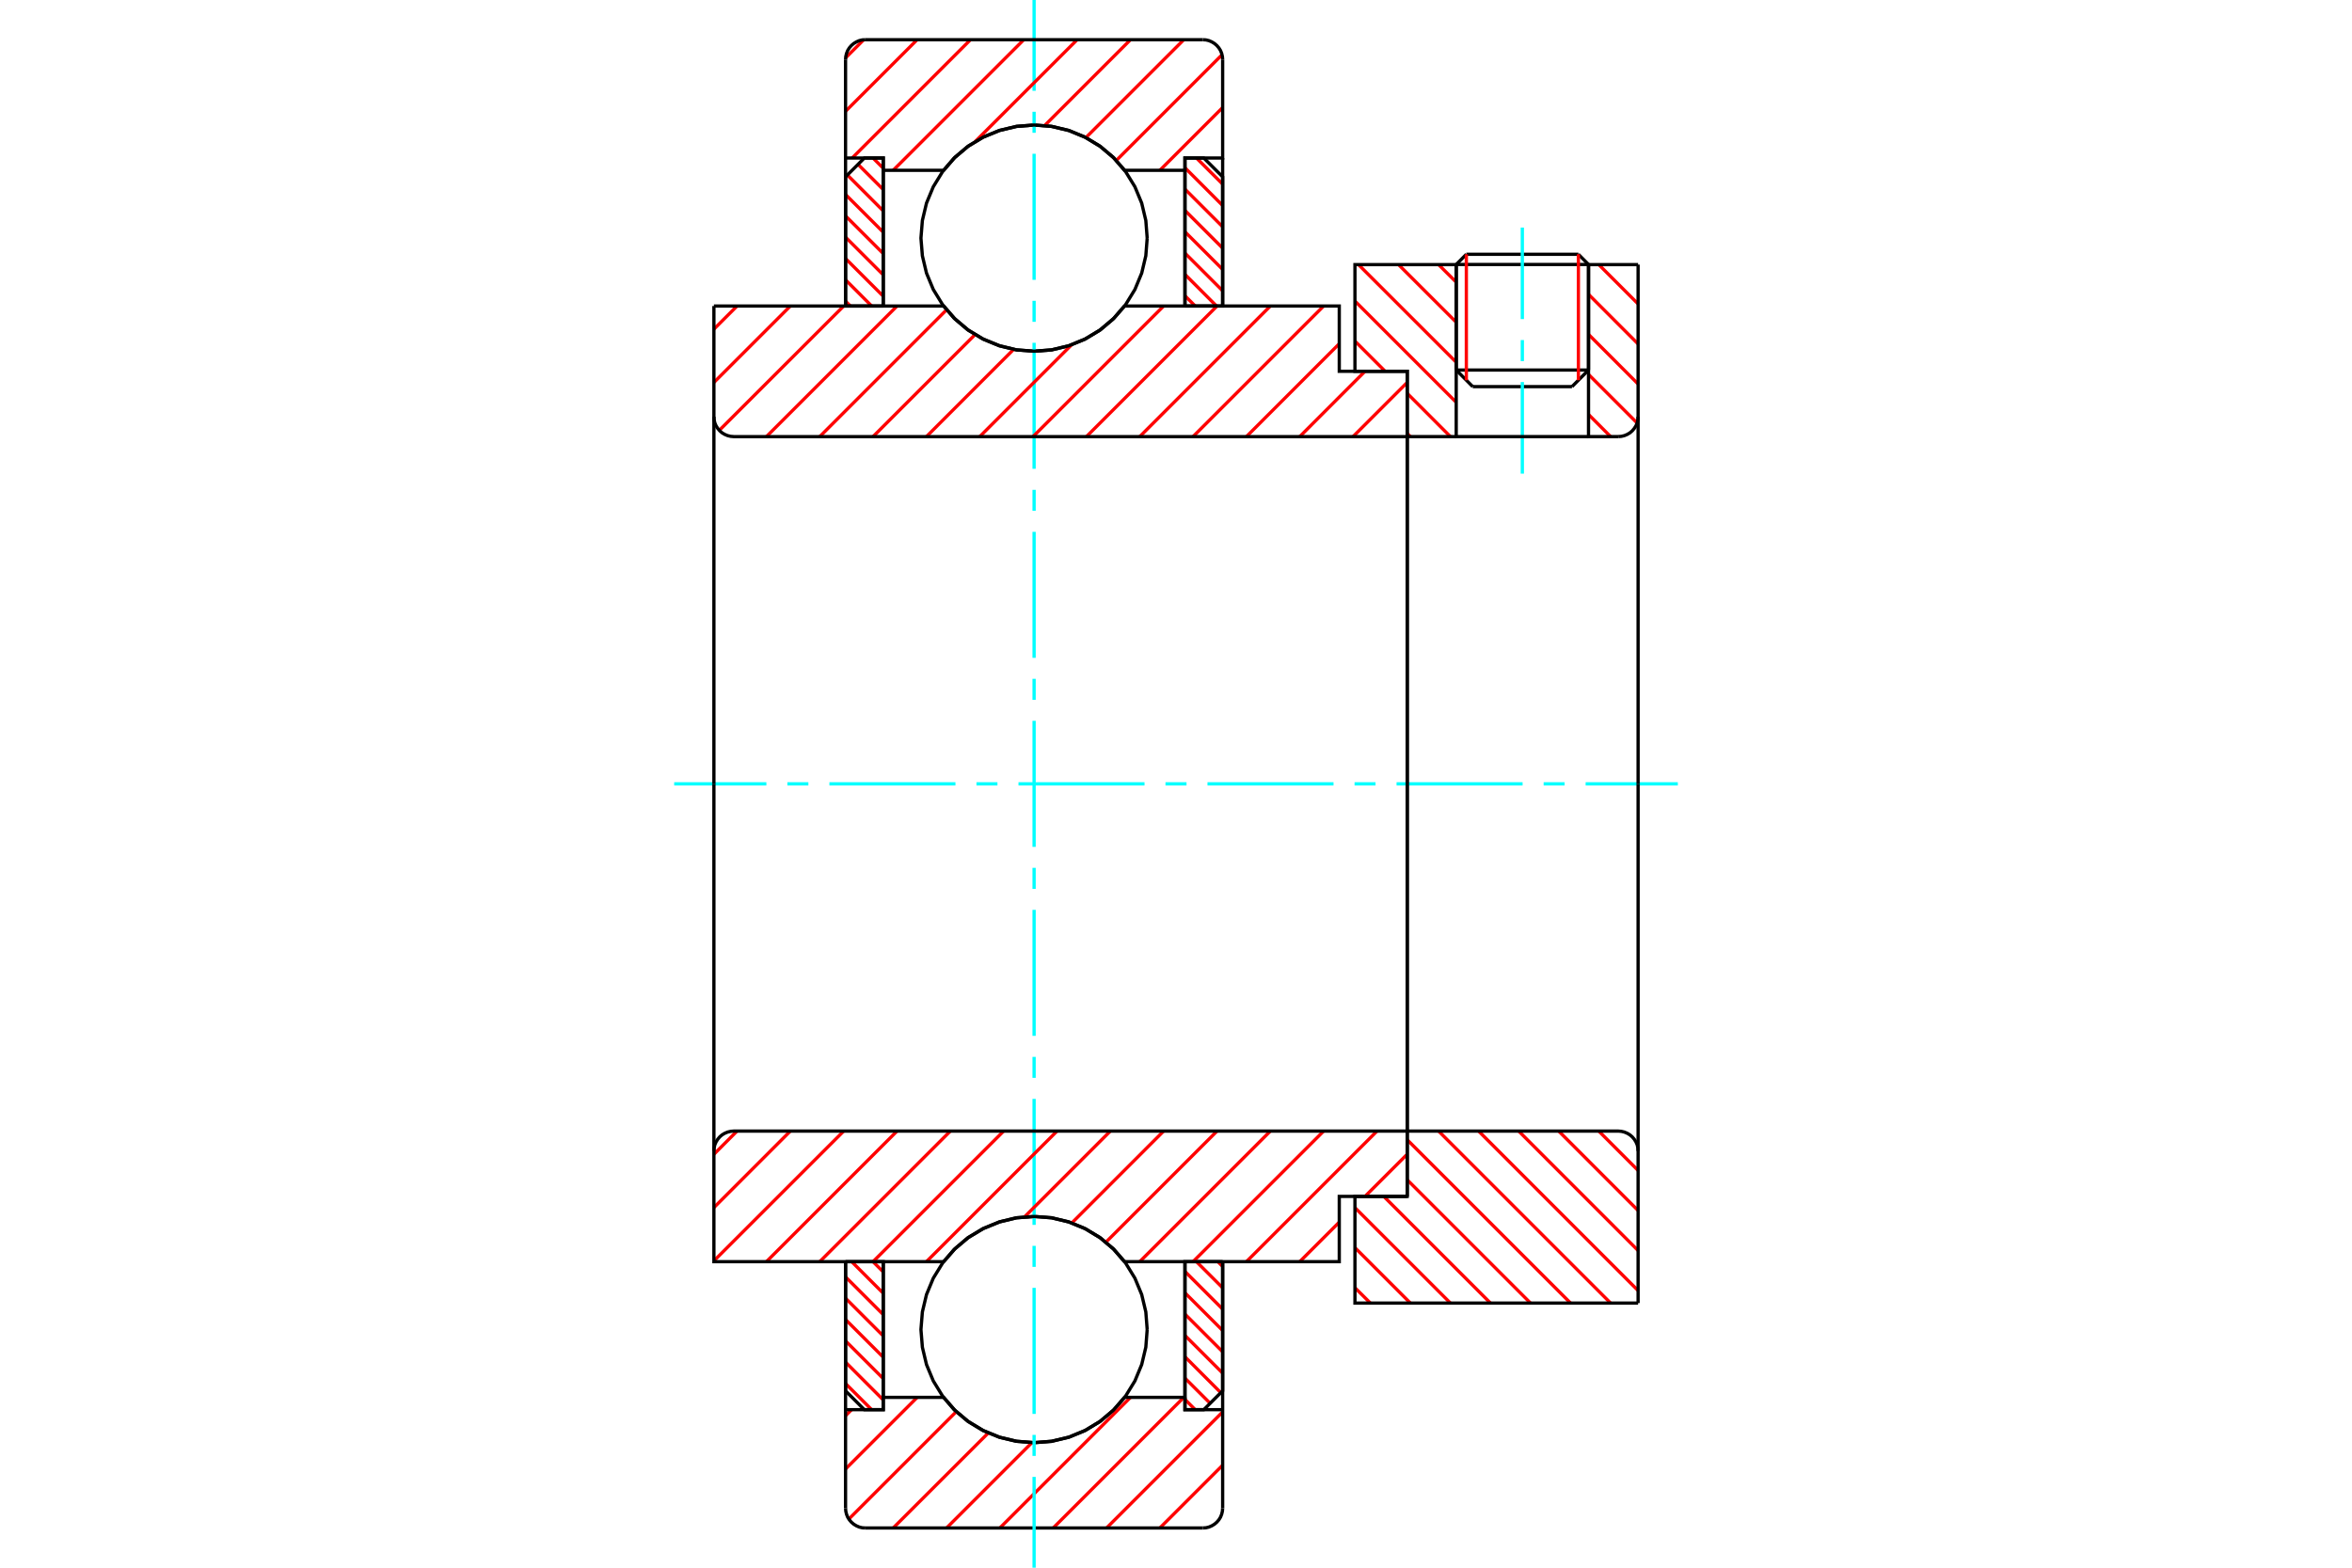 <?xml version="1.0" standalone="no"?>
<!DOCTYPE svg PUBLIC "-//W3C//DTD SVG 1.1//EN"
	"http://www.w3.org/Graphics/SVG/1.1/DTD/svg11.dtd">
<svg xmlns="http://www.w3.org/2000/svg" height="100%" width="100%" viewBox="0 0 36000 24000">
	<rect x="-1800" y="-1200" width="39600" height="26400" style="fill:#FFF"/>
	<g style="fill:none; fill-rule:evenodd" transform="matrix(1 0 0 1 0 0)">
		<g style="fill:none; stroke:#000; stroke-width:50; shape-rendering:geometricPrecision">
			<line x1="24314" y1="4049" x2="22289" y2="4049"/>
			<line x1="22444" y1="3893" x2="24159" y2="3893"/>
			<line x1="22289" y1="5665" x2="24314" y2="5665"/>
			<line x1="24061" y1="5919" x2="22542" y2="5919"/>
			<line x1="22444" y1="3893" x2="22289" y2="4049"/>
			<line x1="24314" y1="4049" x2="24159" y2="3893"/>
			<line x1="24061" y1="5919" x2="24314" y2="5665"/>
			<line x1="22289" y1="5665" x2="22542" y2="5919"/>
			<line x1="22289" y1="4049" x2="22289" y2="5665"/>
			<line x1="24314" y1="5665" x2="24314" y2="4049"/>
		</g>
		<g style="fill:none; stroke:#0FF; stroke-width:50; shape-rendering:geometricPrecision">
			<line x1="23301" y1="7251" x2="23301" y2="5849"/>
			<line x1="23301" y1="5528" x2="23301" y2="5206"/>
			<line x1="23301" y1="4885" x2="23301" y2="3484"/>
		</g>
		<g style="fill:none; stroke:#F00; stroke-width:50; shape-rendering:geometricPrecision">
			<line x1="24159" y1="3893" x2="24159" y2="5821"/>
			<line x1="22444" y1="5821" x2="22444" y2="3893"/>
			<line x1="12942" y1="21181" x2="13342" y2="21581"/>
			<line x1="12942" y1="20854" x2="13519" y2="21432"/>
			<line x1="12942" y1="20528" x2="13519" y2="21105"/>
			<line x1="12942" y1="20201" x2="13519" y2="20778"/>
			<line x1="12942" y1="19875" x2="13519" y2="20452"/>
			<line x1="12942" y1="19548" x2="13519" y2="20125"/>
			<line x1="13036" y1="19315" x2="13519" y2="19799"/>
			<line x1="13362" y1="19315" x2="13519" y2="19472"/>
		</g>
		<g style="fill:none; stroke:#000; stroke-width:50; shape-rendering:geometricPrecision">
			<polyline points="12942,19315 12942,21293 13230,21581 13519,21581 13519,19315 12942,19315"/>
		</g>
		<g style="fill:none; stroke:#0FF; stroke-width:50; shape-rendering:geometricPrecision">
			<line x1="10319" y1="12000" x2="11730" y2="12000"/>
			<line x1="12052" y1="12000" x2="12373" y2="12000"/>
			<line x1="12695" y1="12000" x2="14624" y2="12000"/>
			<line x1="14946" y1="12000" x2="15267" y2="12000"/>
			<line x1="15589" y1="12000" x2="17518" y2="12000"/>
			<line x1="17839" y1="12000" x2="18161" y2="12000"/>
			<line x1="18482" y1="12000" x2="20411" y2="12000"/>
			<line x1="20733" y1="12000" x2="21054" y2="12000"/>
			<line x1="21376" y1="12000" x2="23305" y2="12000"/>
			<line x1="23627" y1="12000" x2="23948" y2="12000"/>
			<line x1="24270" y1="12000" x2="25681" y2="12000"/>
		</g>
		<g style="fill:none; stroke:#F00; stroke-width:50; shape-rendering:geometricPrecision">
			<line x1="12942" y1="4611" x2="13016" y2="4685"/>
			<line x1="12942" y1="4284" x2="13342" y2="4685"/>
			<line x1="12942" y1="3958" x2="13519" y2="4535"/>
			<line x1="12942" y1="3631" x2="13519" y2="4208"/>
			<line x1="12942" y1="3305" x2="13519" y2="3882"/>
			<line x1="12942" y1="2978" x2="13519" y2="3555"/>
			<line x1="12970" y1="2679" x2="13519" y2="3229"/>
			<line x1="13133" y1="2516" x2="13519" y2="2902"/>
			<line x1="13362" y1="2419" x2="13519" y2="2576"/>
		</g>
		<g style="fill:none; stroke:#000; stroke-width:50; shape-rendering:geometricPrecision">
			<polyline points="13519,4685 13519,2419 13230,2419 12942,2707 12942,4685 13519,4685"/>
		</g>
		<g style="fill:none; stroke:#F00; stroke-width:50; shape-rendering:geometricPrecision">
			<line x1="18640" y1="19315" x2="18714" y2="19389"/>
			<line x1="18313" y1="19315" x2="18714" y2="19716"/>
			<line x1="18137" y1="19465" x2="18714" y2="20042"/>
			<line x1="18137" y1="19792" x2="18714" y2="20369"/>
			<line x1="18137" y1="20118" x2="18714" y2="20695"/>
			<line x1="18137" y1="20445" x2="18714" y2="21022"/>
			<line x1="18137" y1="20771" x2="18686" y2="21321"/>
			<line x1="18137" y1="21098" x2="18523" y2="21484"/>
			<line x1="18137" y1="21424" x2="18294" y2="21581"/>
		</g>
		<g style="fill:none; stroke:#000; stroke-width:50; shape-rendering:geometricPrecision">
			<polyline points="18714,19315 18714,21293 18425,21581 18137,21581 18137,19315 18714,19315"/>
		</g>
		<g style="fill:none; stroke:#F00; stroke-width:50; shape-rendering:geometricPrecision">
			<line x1="18313" y1="2419" x2="18714" y2="2819"/>
			<line x1="18137" y1="2568" x2="18714" y2="3146"/>
			<line x1="18137" y1="2895" x2="18714" y2="3472"/>
			<line x1="18137" y1="3222" x2="18714" y2="3799"/>
			<line x1="18137" y1="3548" x2="18714" y2="4125"/>
			<line x1="18137" y1="3875" x2="18714" y2="4452"/>
			<line x1="18137" y1="4201" x2="18620" y2="4685"/>
			<line x1="18137" y1="4528" x2="18294" y2="4685"/>
		</g>
		<g style="fill:none; stroke:#000; stroke-width:50; shape-rendering:geometricPrecision">
			<polyline points="18137,4685 18137,2419 18425,2419 18714,2707 18714,4685 18137,4685"/>
			<polyline points="17559,3646 17538,3375 17475,3110 17371,2859 17229,2628 17052,2421 16846,2245 16614,2103 16363,1999 16099,1935 15828,1914 15557,1935 15293,1999 15042,2103 14810,2245 14603,2421 14427,2628 14285,2859 14181,3110 14118,3375 14096,3646 14118,3916 14181,4181 14285,4432 14427,4663 14603,4870 14810,5047 15042,5188 15293,5292 15557,5356 15828,5377 16099,5356 16363,5292 16614,5188 16846,5047 17052,4870 17229,4663 17371,4432 17475,4181 17538,3916 17559,3646"/>
			<polyline points="17559,20354 17538,20084 17475,19819 17371,19568 17229,19337 17052,19130 16846,18953 16614,18812 16363,18708 16099,18644 15828,18623 15557,18644 15293,18708 15042,18812 14810,18953 14603,19130 14427,19337 14285,19568 14181,19819 14118,20084 14096,20354 14118,20625 14181,20890 14285,21141 14427,21372 14603,21579 14810,21755 15042,21897 15293,22001 15557,22065 15828,22086 16099,22065 16363,22001 16614,21897 16846,21755 17052,21579 17229,21372 17371,21141 17475,20890 17538,20625 17559,20354"/>
		</g>
		<g style="fill:none; stroke:#F00; stroke-width:50; shape-rendering:geometricPrecision">
			<line x1="24471" y1="17316" x2="25073" y2="17919"/>
			<line x1="23858" y1="17316" x2="25073" y2="18532"/>
			<line x1="23245" y1="17316" x2="25073" y2="19145"/>
			<line x1="22632" y1="17316" x2="25073" y2="19758"/>
			<line x1="22019" y1="17316" x2="24652" y2="19949"/>
			<line x1="21539" y1="17449" x2="24039" y2="19949"/>
			<line x1="21539" y1="18062" x2="23426" y2="19949"/>
			<line x1="21180" y1="18316" x2="22813" y2="19949"/>
			<line x1="20739" y1="18488" x2="22200" y2="19949"/>
			<line x1="20739" y1="19101" x2="21587" y2="19949"/>
			<line x1="20739" y1="19714" x2="20975" y2="19949"/>
		</g>
		<g style="fill:none; stroke:#000; stroke-width:50; shape-rendering:geometricPrecision">
			<line x1="25073" y1="12000" x2="25073" y2="19949"/>
			<polyline points="25073,17620 25070,17573 25059,17526 25040,17482 25015,17442 24984,17405 24948,17374 24908,17350 24863,17331 24817,17320 24770,17316 21539,17316 21539,12000"/>
			<polyline points="21539,17316 21539,18316 20739,18316 20739,19949 25073,19949"/>
		</g>
		<g style="fill:none; stroke:#F00; stroke-width:50; shape-rendering:geometricPrecision">
			<line x1="24471" y1="4051" x2="25073" y2="4653"/>
			<line x1="24314" y1="4506" x2="25073" y2="5266"/>
			<line x1="24314" y1="5119" x2="25073" y2="5879"/>
			<line x1="24314" y1="5732" x2="25058" y2="6476"/>
			<line x1="22019" y1="4051" x2="22289" y2="4320"/>
			<line x1="24314" y1="6345" x2="24652" y2="6684"/>
			<line x1="21406" y1="4051" x2="22289" y2="4933"/>
			<line x1="20793" y1="4051" x2="22289" y2="5546"/>
			<line x1="20739" y1="4609" x2="22289" y2="6159"/>
			<line x1="20739" y1="5222" x2="21201" y2="5684"/>
			<line x1="21539" y1="6022" x2="22200" y2="6684"/>
			<line x1="21539" y1="6635" x2="21587" y2="6684"/>
		</g>
		<g style="fill:none; stroke:#000; stroke-width:50; shape-rendering:geometricPrecision">
			<line x1="25073" y1="12000" x2="25073" y2="4051"/>
			<polyline points="24770,6684 24817,6680 24863,6669 24908,6650 24948,6626 24984,6595 25015,6558 25040,6518 25059,6474 25070,6427 25073,6380"/>
			<polyline points="24770,6684 24314,6684 24314,4051"/>
			<polyline points="24314,6684 22289,6684 22289,4051"/>
			<polyline points="22289,6684 21539,6684 21539,12000"/>
			<polyline points="21539,6684 21539,5684 20739,5684 20739,4051 22289,4051"/>
			<line x1="24314" y1="4051" x2="25073" y2="4051"/>
		</g>
		<g style="fill:none; stroke:#F00; stroke-width:50; shape-rendering:geometricPrecision">
			<line x1="18714" y1="22431" x2="17753" y2="23392"/>
			<line x1="18714" y1="21615" x2="16937" y2="23392"/>
			<line x1="18119" y1="21393" x2="16120" y2="23392"/>
			<line x1="17303" y1="21393" x2="15304" y2="23392"/>
			<line x1="15795" y1="22085" x2="14488" y2="23392"/>
			<line x1="15127" y1="21937" x2="13671" y2="23392"/>
			<line x1="14637" y1="21611" x2="12992" y2="23256"/>
			<line x1="14038" y1="21393" x2="12942" y2="22489"/>
			<line x1="13034" y1="21581" x2="12942" y2="21673"/>
		</g>
		<g style="fill:none; stroke:#000; stroke-width:50; shape-rendering:geometricPrecision">
			<polyline points="18714,19315 18714,21581 18714,23089"/>
			<polyline points="18410,23392 18458,23389 18504,23378 18548,23359 18589,23334 18625,23303 18656,23267 18681,23227 18699,23182 18710,23136 18714,23089"/>
			<line x1="18410" y1="23392" x2="13246" y2="23392"/>
			<polyline points="12942,23089 12946,23136 12957,23182 12975,23227 13000,23267 13031,23303 13067,23334 13108,23359 13152,23378 13198,23389 13246,23392"/>
			<polyline points="12942,23089 12942,21581 13519,21581 13519,21393 13519,19315"/>
			<polyline points="13519,21393 14443,21393 14619,21594 14824,21766 15053,21903 15301,22004 15561,22065 15828,22086 16094,22065 16355,22004 16602,21903 16831,21766 17037,21594 17213,21393 18137,21393 18137,19315"/>
			<polyline points="18137,21393 18137,21581 18714,21581"/>
			<line x1="12942" y1="21581" x2="12942" y2="19315"/>
		</g>
		<g style="fill:none; stroke:#0FF; stroke-width:50; shape-rendering:geometricPrecision">
			<line x1="15828" y1="24000" x2="15828" y2="22610"/>
			<line x1="15828" y1="22289" x2="15828" y2="21967"/>
			<line x1="15828" y1="21646" x2="15828" y2="19716"/>
			<line x1="15828" y1="19395" x2="15828" y2="19073"/>
			<line x1="15828" y1="18752" x2="15828" y2="16823"/>
			<line x1="15828" y1="16501" x2="15828" y2="16180"/>
			<line x1="15828" y1="15858" x2="15828" y2="13929"/>
			<line x1="15828" y1="13608" x2="15828" y2="13286"/>
			<line x1="15828" y1="12965" x2="15828" y2="11035"/>
			<line x1="15828" y1="10714" x2="15828" y2="10392"/>
			<line x1="15828" y1="10071" x2="15828" y2="8142"/>
			<line x1="15828" y1="7820" x2="15828" y2="7499"/>
			<line x1="15828" y1="7177" x2="15828" y2="5248"/>
			<line x1="15828" y1="4927" x2="15828" y2="4605"/>
			<line x1="15828" y1="4284" x2="15828" y2="2354"/>
			<line x1="15828" y1="2033" x2="15828" y2="1711"/>
			<line x1="15828" y1="1390" x2="15828" y2="0"/>
		</g>
		<g style="fill:none; stroke:#F00; stroke-width:50; shape-rendering:geometricPrecision">
			<line x1="18714" y1="1646" x2="17753" y2="2607"/>
			<line x1="18705" y1="838" x2="17086" y2="2457"/>
			<line x1="18119" y1="608" x2="16620" y2="2107"/>
			<line x1="17303" y1="608" x2="15989" y2="1922"/>
			<line x1="16487" y1="608" x2="14926" y2="2168"/>
			<line x1="15670" y1="608" x2="13671" y2="2607"/>
			<line x1="14854" y1="608" x2="13043" y2="2419"/>
			<line x1="14038" y1="608" x2="12942" y2="1704"/>
			<line x1="13220" y1="609" x2="12943" y2="886"/>
		</g>
		<g style="fill:none; stroke:#000; stroke-width:50; shape-rendering:geometricPrecision">
			<polyline points="12942,4685 12942,2419 12942,911"/>
			<polyline points="13246,608 13198,611 13152,622 13108,641 13067,666 13031,697 13000,733 12975,773 12957,818 12946,864 12942,911"/>
			<line x1="13246" y1="608" x2="18410" y2="608"/>
			<polyline points="18714,911 18710,864 18699,818 18681,773 18656,733 18625,697 18589,666 18548,641 18504,622 18458,611 18410,608"/>
			<polyline points="18714,911 18714,2419 18137,2419 18137,2607 18137,4685"/>
			<polyline points="18137,2607 17213,2607 17037,2406 16831,2234 16602,2097 16355,1996 16094,1935 15828,1914 15561,1935 15301,1996 15053,2097 14824,2234 14619,2406 14443,2607 13519,2607 13519,4685"/>
			<polyline points="13519,2607 13519,2419 12942,2419"/>
			<line x1="18714" y1="2419" x2="18714" y2="4685"/>
		</g>
		<g style="fill:none; stroke:#F00; stroke-width:50; shape-rendering:geometricPrecision">
			<line x1="21539" y1="17670" x2="20893" y2="18316"/>
			<line x1="20499" y1="18710" x2="19894" y2="19315"/>
			<line x1="21077" y1="17316" x2="19078" y2="19315"/>
			<line x1="20260" y1="17316" x2="18261" y2="19315"/>
			<line x1="19444" y1="17316" x2="17445" y2="19315"/>
			<line x1="18628" y1="17316" x2="16927" y2="19017"/>
			<line x1="17811" y1="17316" x2="16405" y2="18723"/>
			<line x1="16995" y1="17316" x2="15682" y2="18629"/>
			<line x1="16179" y1="17316" x2="14180" y2="19315"/>
			<line x1="15362" y1="17316" x2="13363" y2="19315"/>
			<line x1="14546" y1="17316" x2="12547" y2="19315"/>
			<line x1="13730" y1="17316" x2="11731" y2="19315"/>
			<line x1="12914" y1="17316" x2="10927" y2="19303"/>
			<line x1="12097" y1="17316" x2="10927" y2="18487"/>
			<line x1="11281" y1="17316" x2="10927" y2="17671"/>
		</g>
		<g style="fill:none; stroke:#000; stroke-width:50; shape-rendering:geometricPrecision">
			<line x1="21539" y1="12000" x2="21539" y2="18316"/>
			<polyline points="21539,17316 11230,17316 11183,17320 11137,17331 11092,17350 11052,17374 11016,17405 10985,17442 10960,17482 10941,17526 10930,17573 10927,17620 10927,19315 11504,19315 14443,19315"/>
			<polyline points="17213,19315 17037,19115 16831,18943 16602,18806 16355,18705 16094,18643 15828,18623 15561,18643 15301,18705 15053,18806 14824,18943 14619,19115 14443,19315"/>
			<polyline points="17213,19315 20499,19315 20499,18316 21539,18316"/>
			<line x1="10927" y1="12000" x2="10927" y2="17620"/>
		</g>
		<g style="fill:none; stroke:#F00; stroke-width:50; shape-rendering:geometricPrecision">
			<line x1="21539" y1="6671" x2="21527" y2="6684"/>
			<line x1="21539" y1="5855" x2="20710" y2="6684"/>
			<line x1="20893" y1="5684" x2="19894" y2="6684"/>
			<line x1="20499" y1="5262" x2="19078" y2="6684"/>
			<line x1="20260" y1="4685" x2="18261" y2="6684"/>
			<line x1="19444" y1="4685" x2="17445" y2="6684"/>
			<line x1="18628" y1="4685" x2="16629" y2="6684"/>
			<line x1="17811" y1="4685" x2="15812" y2="6684"/>
			<line x1="16400" y1="5280" x2="14996" y2="6684"/>
			<line x1="15515" y1="5348" x2="14180" y2="6684"/>
			<line x1="14924" y1="5123" x2="13363" y2="6684"/>
			<line x1="14489" y1="4742" x2="12547" y2="6684"/>
			<line x1="13730" y1="4685" x2="11731" y2="6684"/>
			<line x1="12914" y1="4685" x2="11010" y2="6588"/>
			<line x1="12097" y1="4685" x2="10927" y2="5855"/>
			<line x1="11281" y1="4685" x2="10927" y2="5039"/>
		</g>
		<g style="fill:none; stroke:#000; stroke-width:50; shape-rendering:geometricPrecision">
			<line x1="10927" y1="12000" x2="10927" y2="4685"/>
			<polyline points="10927,6380 10930,6427 10941,6474 10960,6518 10985,6558 11016,6595 11052,6626 11092,6650 11137,6669 11183,6680 11230,6684 21539,6684 21539,5684 20499,5684 20499,4685 17213,4685"/>
			<polyline points="14443,4685 14619,4885 14824,5057 15053,5194 15301,5295 15561,5357 15828,5377 16094,5357 16355,5295 16602,5194 16831,5057 17037,4885 17213,4685"/>
			<polyline points="14443,4685 11504,4685 10927,4685"/>
			<line x1="21539" y1="12000" x2="21539" y2="6684"/>
		</g>
	</g>
</svg>
